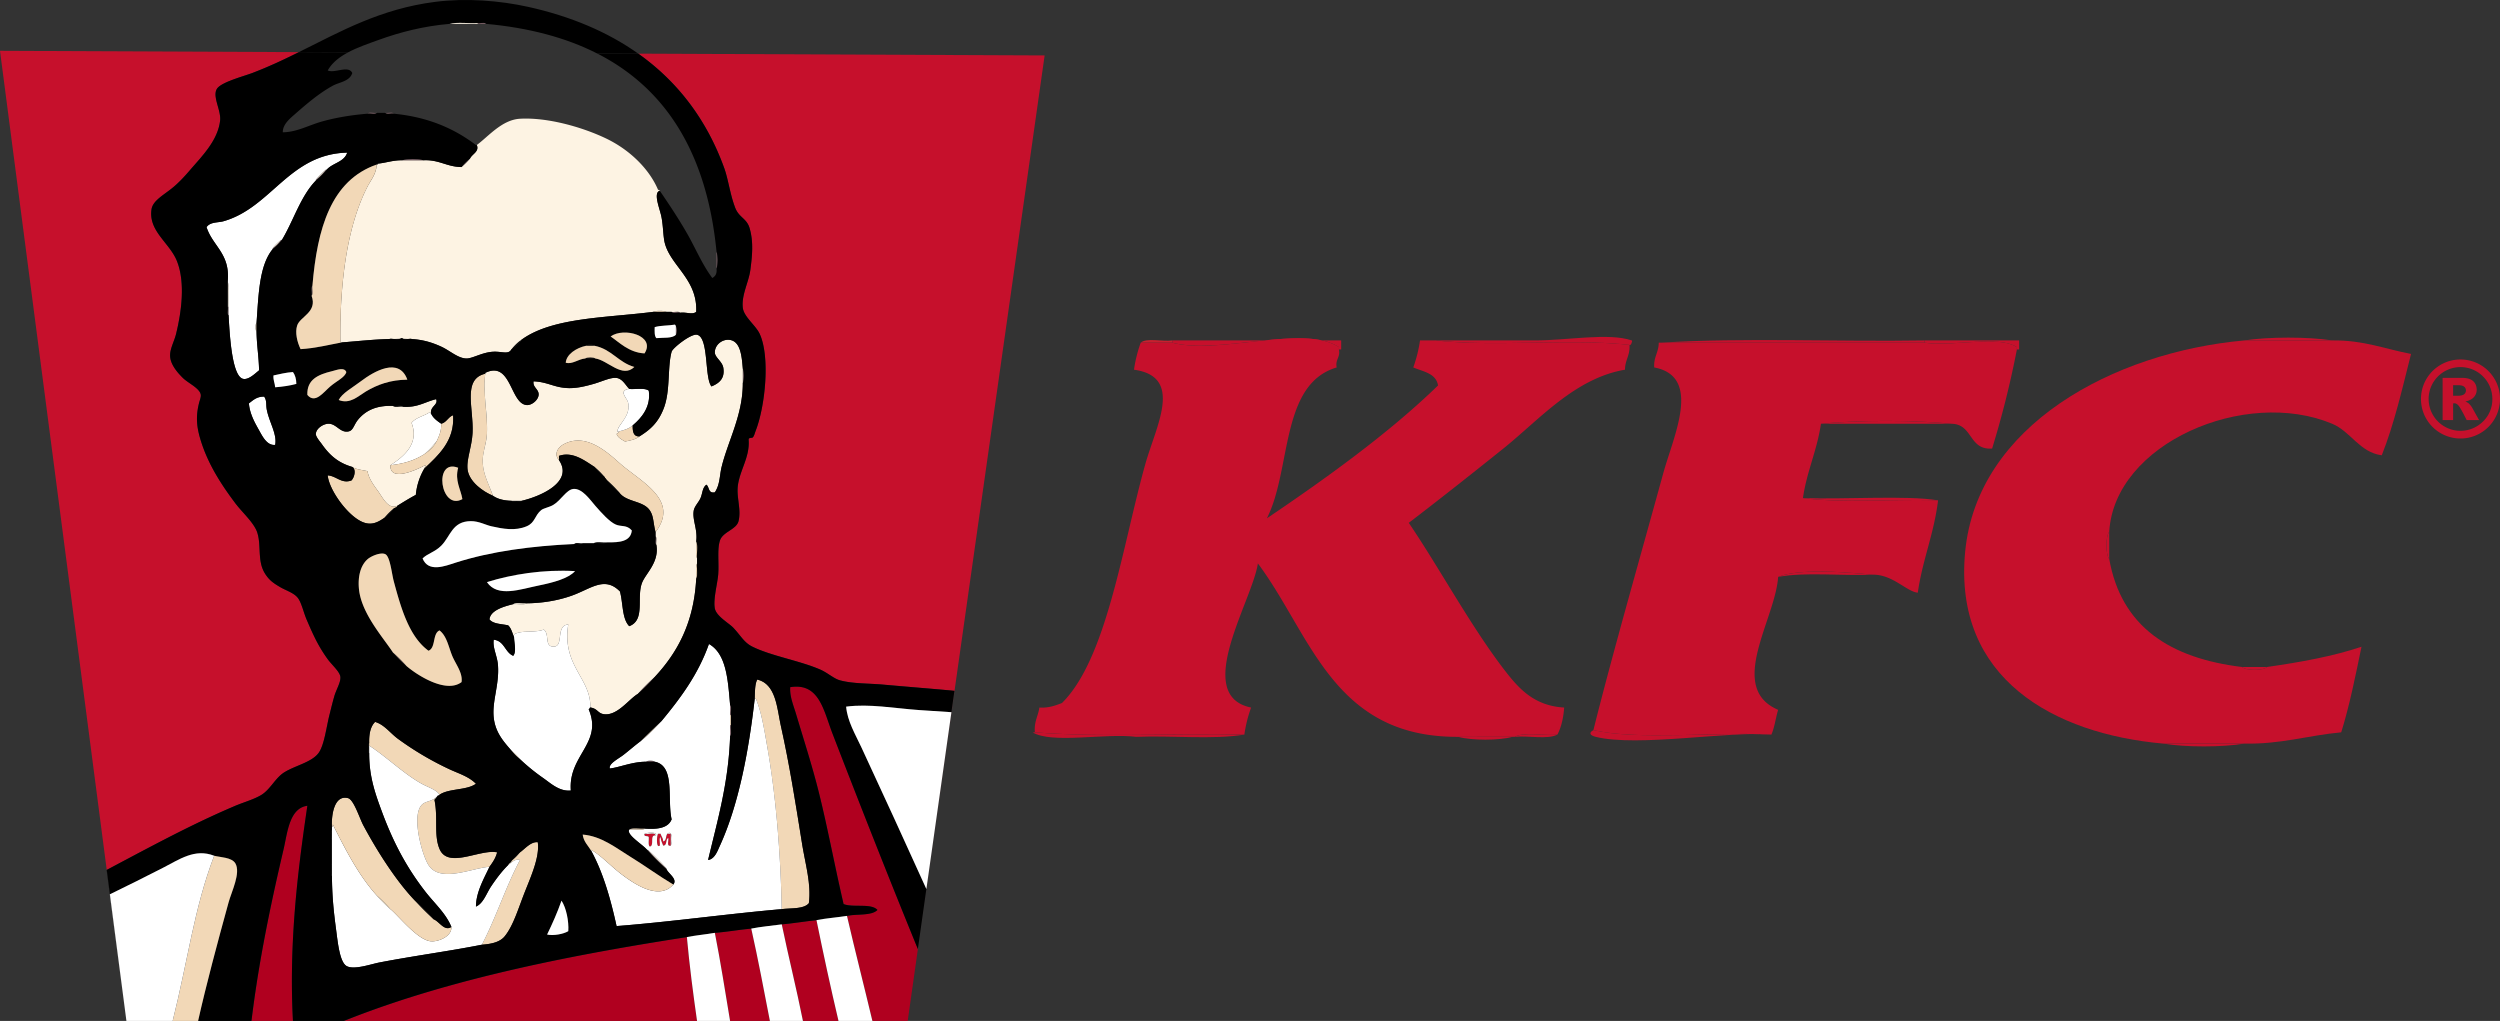 <svg id="Layer_1" data-name="Layer 1" xmlns="http://www.w3.org/2000/svg" viewBox="0 0 4326.88 1767.01"><rect x="0" y="0" width="4326.88" height="1767.01" fill="#333333" stroke="none"/><defs><style>.cls-1,.cls-8{fill:#c6102c;}.cls-2{fill:#7e6168;}.cls-3{fill:#f2d8b7;}.cls-4{fill:#fdf3e3;}.cls-5{fill:#b0001f;}.cls-6{fill:#fff;}.cls-7{fill:#c81f2e;}.cls-7,.cls-8{fill-rule:evenodd;}</style></defs><path class="cls-1" d="M1161.69,151.89C1229.56,200,1280,265.8,1310.33,349.61c7.52,20.79,9.84,44.69,19.06,68.91,6.59,17.33,19.79,18.1,24.92,35.19,7.39,24.6,4.19,50.41,1.47,71.84-2.76,21.71-15.64,43.59-13.2,66,1.75,16,22.38,30.35,29.33,45.45,18.13,39.41,9.79,125-7.33,168.61-1,2.67-2.29,7.92-4.4,10.27s-8.44-1-7.33,5.86c1.63,30.25-16.63,52.73-19.06,80.64-1.68,19.21,6.29,39.36,1.46,58.65-3.71,14.84-27.24,18.13-32.25,33.72-4.92,15.3-1.38,38.42-2.93,58.65-1.17,15.13-8.9,42.91-5.87,58.64,2.66,13.84,24.83,25.77,32.25,33.73,13.17,14.11,18.35,25.23,32.26,32.25,31.84,16.08,82.11,24.41,117.29,39.59,14.2,6.13,23.71,16,35.19,19.06,22.28,6,49.94,5,74.78,7.33,40.26,3.74,81.82,6.8,122.93,10.72l-5.23,37-43.33,306.06-14.7,103.88L1628,1826.06,1865,155Z" transform="translate(-57 -59.05)"/><path class="cls-1" d="M509.79,1434.58c14.78-9.18,23.62-28.64,38.12-38.12,18.56-12.12,47.62-17.52,60.11-33.72,10.18-13.19,14-46.24,19.07-66,2.88-11.26,5.62-23.06,8.79-33.72,3-10.13,11-23.36,10.27-32.25-.79-9-14.91-21-22-30.79-16.78-23.21-25.48-42.92-36.65-68.91-5.11-11.9-8.45-28.11-14.66-36.66-6.74-9.27-21.63-13.6-30.79-19.06-10.56-6.3-18.65-11.15-26.39-23.46-13.66-21.69-6.13-47-13.2-70.38-5.21-17.22-26.11-35.35-38.12-51.31-25.1-33.34-49.18-70.38-61.58-114.36-5.9-21-6.6-37.53-1.47-58.65,1.61-6.59,4.23-11.41,2.93-16.13-3-10.8-22-19.13-30.78-27.86-9.83-9.72-20.84-22.75-22-36.65-1.07-12.92,6.88-25.82,10.27-39.59,9.21-37.41,16.36-88.74,1.46-126.09-12.62-31.66-49.56-51.65-44-89.44,2.1-14.22,18.28-23.23,33.72-35.19,13.64-10.56,25.47-24.1,33.72-33.72C406,330,434.25,302.08,438,267.5c1.87-17.43-13.49-40.64-5.87-54.24,6.64-11.86,46.17-22,61.58-27.86,28.32-10.78,54.73-23.27,80.63-36.11L57,147,241.73,1564.61c71.51-37.79,145.7-78.45,222.61-111C479.41,1447.27,496.94,1442.58,509.79,1434.58Z" transform="translate(-57 -59.05)"/><path class="cls-1" d="M1174,1502h-1.47c-1.74,6.14,6.19,2.62,7.33,5.87.48,5.38-1.24,13,1.47,16.12,1.14-.32,2.9,0,2.93-1.46,3.74-4.58-2-18.6,7.34-17.6C1191,1498.71,1179.28,1503.57,1174,1502Z" transform="translate(-57 -59.05)"/><path class="cls-1" d="M1212.09,1502c-3.2,3.64-1.21,12.46-7.33,13.2-.06-5.8-3.22-8.51-4.4-13.2H1196c-2.41,3.48-3.5,25.9,2.94,20.53.92-4.46-1.88-12.63,1.46-14.66.39,6,2.76,9.94,4.4,14.66,7.37,0,3.74-10.92,8.8-13.2,1.26,4.61-3.43,15.16,4.4,13.2V1502Z" transform="translate(-57 -59.05)"/><path class="cls-2" d="M898.33,100.36c-2-3.35-10.2-.55-14.66-1.47v1.47Z" transform="translate(-57 -59.05)"/><path class="cls-2" d="M693.07,255.78c4.93-.93,13.61,1.89,16.12-1.47C704.26,255.24,695.58,252.42,693.07,255.78Z" transform="translate(-57 -59.05)"/><path class="cls-2" d="M723.86,254.31c2,3.34,10.2.54,14.66,1.47C736.48,252.43,728.31,255.23,723.86,254.31Z" transform="translate(-57 -59.05)"/><path class="cls-2" d="M1297.13,494.76v29.33C1299.57,517.7,1299.57,501.15,1297.13,494.76Z" transform="translate(-57 -59.05)"/><path class="cls-2" d="M597.76,553.41c-3.36,3-.53,12.18-1.46,17.59C599.66,568,596.83,558.83,597.76,553.41Z" transform="translate(-57 -59.05)"/><path class="cls-2" d="M451.14,590.07c.92,4.45-1.87,12.62,1.47,14.66V590.07Z" transform="translate(-57 -59.05)"/><path class="cls-3" d="M1187.17,598.86h23.46C1206.18,596.43,1191.62,596.42,1187.17,598.86Z" transform="translate(-57 -59.05)"/><path class="cls-2" d="M1219.42,598.86c2,3.34,10.21.55,14.66,1.47C1232.05,597,1223.88,599.78,1219.42,598.86Z" transform="translate(-57 -59.05)"/><path class="cls-3" d="M501,632.58V617.92C498.57,619.5,498.57,631,501,632.58Z" transform="translate(-57 -59.05)"/><path class="cls-2" d="M1226.75,623.79v14.66C1229.18,636.87,1229.18,625.37,1226.75,623.79Z" transform="translate(-57 -59.05)"/><path class="cls-4" d="M731.18,645.78c6.39-.95,16.58,1.91,20.53-1.47C745.33,645.26,735.14,642.4,731.18,645.78Z" transform="translate(-57 -59.05)"/><path class="cls-4" d="M753.18,644.31c2.51,3.36,11.19.54,16.12,1.47C766.8,642.42,758.11,645.24,753.18,644.31Z" transform="translate(-57 -59.05)"/><path d="M1071.34,657.51H1086C1084.42,655.08,1072.92,655.08,1071.34,657.51Z" transform="translate(-57 -59.05)"/><path d="M1069.87,679.5h17.6C1084.94,677.07,1072.4,677.07,1069.87,679.5Z" transform="translate(-57 -59.05)"/><path class="cls-2" d="M1342.58,697.09V722C1345,717.09,1345,702,1342.58,697.09Z" transform="translate(-57 -59.05)"/><path d="M754.64,763.07c-3-3.36-12.17-.53-17.59-1.46C740,765,749.22,762.14,754.64,763.07Z" transform="translate(-57 -59.05)"/><path d="M959.91,925.82h-17.6C944.84,928.25,957.38,928.25,959.91,925.82Z" transform="translate(-57 -59.05)"/><path class="cls-2" d="M1191.57,987.4c.92,4.46-1.88,12.63,1.46,14.66C1192.12,997.61,1194.91,989.43,1191.57,987.4Z" transform="translate(-57 -59.05)"/><path d="M1084.54,999.13c7.35-1,18.53,1.92,23.45-1.47C1100.64,998.62,1089.46,995.74,1084.54,999.13Z" transform="translate(-57 -59.05)"/><path d="M1065.47,999.13c-4.45.92-12.62-1.88-14.66,1.47C1055.27,999.68,1063.44,1002.47,1065.47,999.13Z" transform="translate(-57 -59.05)"/><path class="cls-5" d="M1498,1329c-15.7-40.69-23-88.77-73.31-80.64-1.09,16.09,5.69,31.55,10.27,46.92,13.16,44.26,27.94,89.46,39.58,136.35,15.59,62.82,27.43,127.5,42.52,192.07,16.27,6.7,48-2,58.65,10.27-10.5,10.52-35.58,6.46-52.79,10.26,14.12,61.15,29.54,121,44,181.81H1628l17.62-124.43C1596.28,1581.06,1544.75,1450.18,1498,1329Z" transform="translate(-57 -59.05)"/><path class="cls-2" d="M1322.06,1296.76c-.94-5.41,1.9-14.6-1.47-17.59v17.59Z" transform="translate(-57 -59.05)"/><path class="cls-3" d="M1320.59,1314.36h1.47v-17.6h-1.47Z" transform="translate(-57 -59.05)"/><path class="cls-2" d="M1320.59,1333.42c3.37-3.47.52-13.16,1.47-19.06h-1.47Z" transform="translate(-57 -59.05)"/><path d="M696,1345.15c-2.43,2.53-2.43,15.06,0,17.59v-17.59Z" transform="translate(-57 -59.05)"/><path class="cls-2" d="M1175.44,1377.41h14.66C1188.52,1375,1177,1375,1175.44,1377.41Z" transform="translate(-57 -59.05)"/><path class="cls-5" d="M589,1453.65c-31.33,3.87-34.6,47.29-41.06,74.77-22.25,94.76-43.34,195.38-55.71,297.64H564C556.9,1692.14,572,1568.29,589,1453.65Z" transform="translate(-57 -59.05)"/><path d="M631.48,1496.17c-3.34,2-.54,10.2-1.46,14.66h1.46Z" transform="translate(-57 -59.05)"/><path d="M631.48,1510.83H630v44h1.46Z" transform="translate(-57 -59.05)"/><path d="M630,1554.81c.94,6.39-1.91,16.58,1.46,20.53v-20.53Z" transform="translate(-57 -59.05)"/><path class="cls-5" d="M1410,1658.91c11.69,56.25,25.34,110.53,36.65,167.15h61.58c-13.54-57.33-26.1-115.63-38.12-174.48C1449.87,1653.79,1430.64,1657,1410,1658.91Z" transform="translate(-57 -59.05)"/><path class="cls-5" d="M1294.2,1673.57c9.85,49.78,17.86,101.39,26.39,152.49h68.91c-10.42-53.6-20.52-107.52-32.26-159.82C1335.75,1668.21,1316,1671.88,1294.2,1673.57Z" transform="translate(-57 -59.05)"/><path class="cls-5" d="M652,1826.06h611.4c-6.76-47.49-13-95.46-17.59-145.15C1032.48,1713.88,828,1755.68,652,1826.06Z" transform="translate(-57 -59.05)"/><path class="cls-2" d="M870.47,333.48a82.69,82.69,0,0,0-14.66,14.66A82.69,82.69,0,0,0,870.47,333.48Z" transform="translate(-57 -59.05)"/><path d="M957,648.71c-2.53,4.81-7.74,6.93-10.27,11.73a82.75,82.75,0,0,0,14.67-14.66C959.28,646.13,958.9,648.19,957,648.71Z" transform="translate(-57 -59.05)"/><path d="M957,648.71a83.42,83.42,0,0,0-14.67,14.66c2.1-.35,2.48-2.41,4.4-2.93C949.24,655.64,954.45,653.52,957,648.71Z" transform="translate(-57 -59.05)"/><path class="cls-2" d="M528.85,488.9v1.47A100.45,100.45,0,0,0,545,474.24h-1.47A83,83,0,0,1,528.85,488.9Z" transform="translate(-57 -59.05)"/><path class="cls-2" d="M603.63,370.14v1.46a140.12,140.12,0,0,0,19.06-19.06h-1.47A119.46,119.46,0,0,1,603.63,370.14Z" transform="translate(-57 -59.05)"/><path class="cls-6" d="M501,632.58c-2.42-1.58-2.42-13.08,0-14.66,3.53-48.27,4.46-99.15,27.86-127.55V488.9a82.69,82.69,0,0,1,14.66-14.66H545c20.2-33.56,32.17-75.35,58.65-102.64v-1.46a119.46,119.46,0,0,1,17.59-17.6h1.47c10-11.45,30.13-12.87,35.19-29.32-100.61,2.43-131,95-214.07,118.76-9.47,2.71-23.08.88-29.32,10.27,10.56,32.93,41.14,45.85,36.65,93.83,3.41,11.74.5,29.8,1.47,44v14.66c1.53,25.08,4.76,105,24.93,110,9.53,2.33,20.7-9,27.85-14.66C505,676.5,501.22,656.31,501,632.58Z" transform="translate(-57 -59.05)"/><path class="cls-4" d="M621.22,352.54a119.46,119.46,0,0,0-17.59,17.6A119.46,119.46,0,0,0,621.22,352.54Z" transform="translate(-57 -59.05)"/><path class="cls-4" d="M543.51,474.24a82.69,82.69,0,0,0-14.66,14.66A83,83,0,0,0,543.51,474.24Z" transform="translate(-57 -59.05)"/><path class="cls-3" d="M899.79,810c1.61-34.32-7.33-69.65-2.93-104.1-39.92,9.2-19.76,59.72-22,102.64-1.21,23.43-10.21,44.49-8.8,61.58,1.89,22.77,27.77,40.17,44,46.91-6.5-19.35-17.95-37.81-17.59-61.58C892.69,840.65,899.06,825.74,899.79,810Z" transform="translate(-57 -59.05)"/><path d="M1086,867.17a119.46,119.46,0,0,0,17.59,17.6A119,119,0,0,0,1086,867.17Z" transform="translate(-57 -59.05)"/><path d="M1106.53,889.17a187.17,187.17,0,0,0,22,22A185.65,185.65,0,0,0,1106.53,889.17Z" transform="translate(-57 -59.05)"/><path class="cls-3" d="M942.31,1358.34A83.14,83.14,0,0,0,957,1373,83.14,83.14,0,0,0,942.31,1358.34Z" transform="translate(-57 -59.05)"/><path class="cls-2" d="M1160.78,1260.11a332.49,332.49,0,0,0,29.32-29.32A329.8,329.8,0,0,0,1160.78,1260.11Z" transform="translate(-57 -59.05)"/><path class="cls-4" d="M952.58,1154.54c12.42-4,33.5-.68,45.45-5.86,10.21,7.3,1.56,27.38,14.66,29.32,22.29,3.31,4.41-36.54,27.86-38.12-11.55,71.58,39.81,93.35,38.12,143.69,13.39,1.87,12.49,10.71,24.92,11.73,22.64,1.84,41.58-25.86,57.19-35.19a329.8,329.8,0,0,1,29.32-29.32c38.92-41.72,67.8-93.49,71.84-170.08,1-8.33-1.93-20.5,1.47-26.39v-8.8c-3.4-6.86-.51-20-1.47-29.32,2.78-20.45-6.75-36.81-4.39-52.79,1.17-8,8.31-14.43,11.72-22,3.81-8.42,3-17.93,10.27-23.46,5.43,3.85,2.89,15.68,14.66,13.2,9.08-13.58,8.11-29.34,11.73-44,11.3-45.7,36.78-89.85,36.65-145.15V697.09c-1.87-22.75-4.14-47.9-23.46-49.84-12.68-1.28-25.2,9.15-24.92,22,.19,8.55,12.91,15.46,14.66,26.39,2.8,17.47-5.78,26.26-20.53,32.26-12.32-15-4.26-84.77-24.92-89.44-10.33-2.34-42.2,22.91-44,29.32-7.37,26.45-2,66.58-13.19,96.77-9.66,26.16-24.39,38.61-42.52,49.85-6.17,5.07-15.44,7-24.92,8.8-5.77-3.52-12.16-6.42-14.67-13.2a7.39,7.39,0,0,0,4.4-4.4c-1.06-.11-3,2.09-2.93,0,.66-11.79,21.79-24.62,19.06-46.91-1.09-8.89-6.62-10.77-8.8-20.53,1.87-3.51,4.78-6,10.27-5.86-6-5.75-11.33-17.62-22-19.07-10.24-1.38-25.47,6.26-39.58,10.27-13.49,3.83-28.23,7.54-42.52,7.33-25.47-.38-36.34-10.69-61.59-11.73-1.81,10.55,9.55,13.68,8.8,23.46-.69,9-11.92,18.16-20.52,17.59-28.93-1.89-26.65-77.74-71.85-55.71v1.46c-4.4,34.45,4.54,69.78,2.93,104.1-.73,15.75-7.1,30.66-7.32,45.45-.36,23.77,11.09,42.23,17.59,61.58,8,5.7,18.89,8.48,32.25,8.8h17.6c32.76-7.71,90.15-32.61,64.51-70.38-9.56-11.13-1.33-22.6,8.8-27.85,35.5-18.42,69.33,8.86,95.3,32.25,36.16,32.57,106,63.8,63,120.23v7.33c3.34,2,.55,10.21,1.46,14.66,5.23,30.44-18.67,49.4-24.92,66-9.66,25.63,6.17,64.07-22,74.78-12.71-12.72-10.65-40.19-16.13-60.12-26.74-27-49.9-4.62-83.58,7.33-24.92,8.86-52,12.93-77.7,13.2-4.92,3.39-16.11.51-23.46,1.47-17.35,4.23-39.66,11.06-41.06,26.39,6.2,8,20.6,7.74,32.26,10.26,5.37,4.89,7.25,13.27,10.26,20.53C944.66,1156.42,949.74,1155.45,952.58,1154.54Z" transform="translate(-57 -59.05)"/><path class="cls-3" d="M1124.12,810c2.51,6.78,8.9,9.68,14.67,13.2,9.48-1.76,18.75-3.73,24.92-8.8-10.64.38-11.86-8.67-11.73-19.06-5.88,5.37-14.34,8.15-23.46,10.26A7.39,7.39,0,0,1,1124.12,810Z" transform="translate(-57 -59.05)"/><path class="cls-6" d="M514.19,745.48c-12.89-.18-19.13,6.28-26.39,11.73,1.09,15.86,8.83,31.27,16.13,44,6.35,11.07,14.33,29.49,29.32,27.86,3.7-18.69-10.47-39.26-14.66-61.58C517.15,759.81,519.11,752.25,514.19,745.48Z" transform="translate(-57 -59.05)"/><path d="M722.39,955.14A100.38,100.38,0,0,0,738.52,939,100,100,0,0,0,722.39,955.14Z" transform="translate(-57 -59.05)"/><path class="cls-6" d="M801.56,771.87c-9.87,7.23-24.73,9.48-32.26,19.06,14.18,36.68-14.66,59.14-36.65,73.31,23.68-2.76,41-8,58.65-19.06a153.31,153.31,0,0,0,22-23.46c3.74-8.47,7.76-16.68,7.33-29.32-6.93-4.8-13.91-9.55-17.59-17.6C801.88,774.48,801.32,773.57,801.56,771.87Z" transform="translate(-57 -59.05)"/><path class="cls-4" d="M710.66,908.23c8.25,11.11,18.12,33.28,33.72,26.39,10.57-6.54,21.08-13.13,32.26-19.06a110.78,110.78,0,0,1,14.66-45.45c-.22-2,4.93-5.46,1.47-5.87-13.83,7.47-61.12,30-60.12,0,22-14.17,50.83-36.63,36.65-73.31,7.53-9.58,22.39-11.83,32.26-19.06-.24,1.7.32,2.61,1.47,2.93-2-12.54,13-15,8.8-24.92-18.93,4.53-32.07,14.85-57.19,13.19-5.42-.93-14.6,1.9-17.59-1.46-28.46-1.23-47,7.86-60.11,23.46-7.49,8.93-8.37,18.62-16.13,20.52-14.88,3.64-21.14-13.19-35.19-13.19-8.39,0-21.38,7.69-22,17.59-.31,5,7.86,14.16,10.26,17.6,13.76,19.68,28.67,32.58,52.78,39.58,6.81,4.44,17.23,5.26,26.4,7.33C694.77,885.35,701.59,896,710.66,908.23Z" transform="translate(-57 -59.05)"/><path class="cls-3" d="M684.26,962.47c15.89,6.8,27.28.2,38.13-7.33A100,100,0,0,1,738.52,939c1.94-1.47,5.45-1.39,5.86-4.4-15.6,6.89-25.47-15.28-33.72-26.39-9.07-12.21-15.89-22.88-17.59-33.73-9.17-2.07-19.59-2.89-26.4-7.33,7.43,4.68,3.45,18.59-1.46,23.46-17.21,6.27-26.14-7.94-41.06-8.8C626.59,906.94,658.31,951.38,684.26,962.47Z" transform="translate(-57 -59.05)"/><path class="cls-4" d="M813.29,821.72a153.31,153.31,0,0,1-22,23.46C800.57,839.3,808.28,831.86,813.29,821.72Z" transform="translate(-57 -59.05)"/><path class="cls-3" d="M813.29,821.72c-5,10.14-12.72,17.58-22,23.46-17.65,11.11-35,16.3-58.65,19.06-1,30,46.29,7.47,60.12,0,3.46.41-1.69,3.92-1.47,5.87,23.75-22.73,52.94-47.67,49.85-92.38-8.67,3.07-11.11,12.35-20.53,14.67C821.05,805,817,813.25,813.29,821.72Z" transform="translate(-57 -59.05)"/><path class="cls-2" d="M737.05,1188.27a213,213,0,0,0,23.46,23.46A212.12,212.12,0,0,0,737.05,1188.27Z" transform="translate(-57 -59.05)"/><path class="cls-3" d="M1201.83,1307c-12.53,11.42-24.39,23.5-36.65,35.19C1178.79,1331.88,1190.45,1319.59,1201.83,1307Z" transform="translate(-57 -59.05)"/><path class="cls-2" d="M1178.37,1529.89h-1.46a436.1,436.1,0,0,0,33.72,33.72v-1.46A402.45,402.45,0,0,1,1178.37,1529.89Z" transform="translate(-57 -59.05)"/><path class="cls-3" d="M1366,1270.37c9.44,23.32,14.15,54.21,19.06,82.11,14.72,83.66,22.79,179.84,24.93,280,17-2,38.25.13,46.92-10.26,4.39-32.93-6.15-67.86-11.73-102.64-11.44-71.2-21.9-137.82-36.66-203.79-6.74-30.15-8.16-72.95-41-80.65-4.3,8.41-3.86,21.56-4.4,33.73C1366,1268.17,1364.75,1267.17,1366,1270.37Z" transform="translate(-57 -59.05)"/><path class="cls-6" d="M1385.1,1352.48c-4.91-27.9-9.62-58.79-19.06-82.11-1.29-3.2-.06-2.2-2.93-1.46-10.47,92.13-28.17,183.81-60.11,253.65-4.06,8.86-8.89,23.31-20.53,24.92,16.1-68,35.34-132.78,38.12-214.06v-54.25c-3.81-43.59-6.32-88.5-36.65-105.57-18.77,53.08-49.58,94.12-82.11,133.43-11.38,12.56-23,24.85-36.65,35.19-8.77,6.44-19.16,15.58-29.33,23.46-8.56,6.61-26,15.22-23.46,23.46,17.1-2,39-11.82,63-11.73,1.58-2.43,13.08-2.43,14.66,0,36,7,21.43,64.58,29.32,99.69-5.73,14.79-23.49,17.57-45.45,16.13-6.38,3.4-19,.51-27.85,1.47-6,8.75,23.51,26.1,30.79,35.19h1.46a400.81,400.81,0,0,1,32.26,32.26v1.46c3.61,7.83,19.31,16.89,11.72,26.39-23.91,27.35-64.92,1.06-89.43-17.59-19.49-14.84-36.26-33.45-52.78-42.52v1.46c20.57,37.59,33.53,82.78,44,130.5,92.12-7.12,190.17-21,285.91-29.33C1407.89,1532.32,1399.82,1436.14,1385.1,1352.48ZM1191.57,1505c-9.31-1-3.6,13-7.34,17.6,0,1.42-1.79,1.14-2.93,1.46-2.71-3.14-1-10.74-1.47-16.12-1.14-3.25-9.07.27-7.33-5.87H1174C1176.81,1499.3,1197.39,1499,1191.57,1505Zm26.39,17.6c-7.83,2-3.14-8.59-4.4-13.2-5.06,2.28-1.43,13.23-8.8,13.2-1.64-4.72-4-8.7-4.4-14.66-3.34,2-.54,10.2-1.46,14.66-6.44,5.37-5.35-17-2.94-20.53h4.4c1.18,4.69,4.34,7.4,4.4,13.2,6.12-.74,4.13-9.56,7.33-13.2C1222,1494.19,1220.63,1517.86,1218,1522.56Z" transform="translate(-57 -59.05)"/><path class="cls-4" d="M1210.63,1562.15a400.81,400.81,0,0,0-32.26-32.26A402.45,402.45,0,0,0,1210.63,1562.15Z" transform="translate(-57 -59.05)"/><path d="M807.43,1650.11a402.33,402.33,0,0,0-32.26-32.25A400.69,400.69,0,0,0,807.43,1650.11Z" transform="translate(-57 -59.05)"/><path d="M957,1534.29A83.08,83.08,0,0,0,942.31,1549,82.75,82.75,0,0,0,957,1534.29Z" transform="translate(-57 -59.05)"/><path class="cls-3" d="M957,1534.29A82.75,82.75,0,0,1,942.31,1549c-1,3.4-4.87,3.92-5.86,7.33,5.41-4.26,12.66-11.55,20.53-8.8-24.64,46.23-41.57,100.17-66,146.62,17.07-1.27,31.41-4.57,39.59-14.66,15.21-18.77,23.78-49.15,35.18-77.71,11.54-28.87,25.39-60.51,22-85C976,1515.38,965.85,1527.86,957,1534.29Z" transform="translate(-57 -59.05)"/><path class="cls-3" d="M788.37,1450.71c-20.57,17-1.43,87.31,10.26,105.57,20.2,31.54,74.45,5.26,105.56,2.93,5.37-7.34,10.62-14.8,13.2-24.92-30-6-84.88,29.14-99.7-5.87-10.16-24-2.24-53.69-8.8-85a63.46,63.46,0,0,0,5.87-7.33C806,1446.34,795.25,1445,788.37,1450.71Z" transform="translate(-57 -59.05)"/><path class="cls-3" d="M786.9,1415.53c11.71,6.47,25.81,10.49,30.79,19,16.16-11.2,47.32-7.41,63-19-12.16-12.51-29.88-17.68-45.46-24.93a534.18,534.18,0,0,1-89.43-52.78c-13.69-10.08-23.6-24.57-39.59-29.32-7.89,7.74-10.73,20.54-10.26,36.65v4.39C726.46,1369.25,755.57,1398.19,786.9,1415.53Z" transform="translate(-57 -59.05)"/><path class="cls-6" d="M936.45,1556.28c-10.38,10.11-20.5,23.48-29.32,36.65-8.47,12.64-13.66,29.89-26.39,35.19.1-24.88,13.94-48.56,23.45-68.91-31.11,2.33-85.36,28.61-105.56-2.93-11.69-18.26-30.83-88.56-10.26-105.57,6.88-5.68,17.61-4.37,26.39-14.66,1.14-.33,2.89,0,2.93-1.47-5-8.56-19.08-12.58-30.79-19-31.33-17.34-60.44-46.28-90.9-66v13.2c-.15,40.24,10.37,69.82,22,101.17,20.42,55.09,43.61,97.54,74.78,137.82,15.88,20.54,35.89,38,45.45,61.58,1,16.84-23.26,25.89-35.19,24.92-23.56-1.9-57.37-45.61-70.38-55.71a213,213,0,0,1-23.46-23.46c-31.52-34.94-54-79-76.24-123.16-.23,1.73.25,4.16-1.47,4.4v85c.32,34,2.56,57.89,7.34,93.84,2.69,20.27,6,54.24,17.59,61.57,12.35,7.8,42.7-3.08,57.18-5.86,61.16-11.75,121.65-19.69,177.41-30.79,24.41-46.45,41.34-100.39,66-146.62C949.11,1544.73,941.86,1552,936.45,1556.28Z" transform="translate(-57 -59.05)"/><path class="cls-4" d="M709.19,1609.06a213,213,0,0,0,23.46,23.46A212.12,212.12,0,0,0,709.19,1609.06Z" transform="translate(-57 -59.05)"/><path class="cls-3" d="M633,1485.9c22.27,44.19,44.72,88.22,76.24,123.16a212.12,212.12,0,0,1,23.46,23.46c13,10.1,46.82,53.81,70.38,55.71,11.93,1,36.17-8.08,35.19-24.92-12,8.34-21.08-9.66-30.79-13.2a400.69,400.69,0,0,1-32.26-32.25c-31.32-32.61-64.16-83.26-89.44-130.49-6.38-11.92-16.33-44.3-26.39-46.92-23.47-6.11-29.06,28-27.86,49.85C633.2,1490.06,632.72,1487.63,633,1485.9Z" transform="translate(-57 -59.05)"/><path class="cls-6" d="M1174,1502c5.31,1.54,17-3.32,17.6,2.93C1197.39,1499,1176.81,1499.3,1174,1502Z" transform="translate(-57 -59.05)"/><path class="cls-6" d="M1212.09,1502H1218v20.53C1220.63,1517.86,1222,1494.19,1212.09,1502Z" transform="translate(-57 -59.05)"/><path class="cls-4" d="M1196,387.73c-14.16-34-46.92-68.6-90.9-89.44-42.41-20.09-101.84-36.36-148.08-33.72-31.21,1.78-54.34,30.34-74.78,45.45,4.81,11.57-8.29,15.51-11.73,23.46a82.69,82.69,0,0,1-14.66,14.66c-25.58-.32-38.73-13.07-66-11.73H753.18c-16.33-.19-27.8,4.46-42.52,5.87-.08.89-.22,1.74-1.47,1.47-1.48,17.59-10,26.2-16.12,38.12-35.61,69.35-48.31,167.64-46.92,269.77h2.93c27.24-2.08,53.58-5.06,82.1-5.86,4-3.38,14.15-.52,20.53-1.47h1.47c4.93.93,13.62-1.89,16.12,1.47,19.57,1.29,34.61,5.57,51.32,13.19,15.27,7,29.24,20.53,44,20.53,10.49,0,27.83-11.07,46.92-11.73,15-.51,25.76,5.42,30.78-4.4A83.42,83.42,0,0,1,957,648.71c1.92-.52,2.3-2.58,4.4-2.93,53.41-37.49,145.16-36.64,225.79-46.92,4.45-2.44,19-2.43,23.46,0h8.79c4.46.92,12.63-1.88,14.66,1.47,11.48-1.45,20.62,3.87,27.86-1.47,2.68-56-43.72-79.21-54.25-118.76-3-11.44-2.59-28.4-5.86-45.45-2.8-14.56-14.83-41.71-2.93-45.45C1198.58,388.05,1197.67,387.49,1196,387.73Z" transform="translate(-57 -59.05)"/><path class="cls-4" d="M451.14,546.08v44h1.47C451.64,575.88,454.55,557.82,451.14,546.08Z" transform="translate(-57 -59.05)"/><path class="cls-6" d="M1135.85,738.15c2.18,9.76,7.71,11.64,8.8,20.53,2.73,22.29-18.4,35.12-19.06,46.91-.12,2.09,1.87-.11,2.93,0,9.12-2.11,17.58-4.89,23.46-10.26,15.51-13,31.94-32.4,27.85-60.12-6.88-5.33-22.41-2-33.71-2.92C1140.63,732.18,1137.72,734.64,1135.85,738.15Z" transform="translate(-57 -59.05)"/><path class="cls-3" d="M1128.52,859.84c-26-23.39-59.8-50.67-95.3-32.25-10.13,5.25-18.36,16.72-8.8,27.85v-7.33c24.18-8.58,46,9.38,61.58,19.06a119,119,0,0,1,17.59,17.6c.36,2.09,2.42,2.47,2.94,4.4a185.65,185.65,0,0,1,22,22c12.08,17.19,40.94,14.06,52.78,30.79,7.33,10.36,6,21.81,10.27,38.12C1234.51,923.64,1164.68,892.41,1128.52,859.84Z" transform="translate(-57 -59.05)"/><path class="cls-3" d="M1261.94,1060.71c3.4-5.89.51-18.06,1.47-26.39C1260,1040.21,1262.9,1052.38,1261.94,1060.71Z" transform="translate(-57 -59.05)"/><path class="cls-6" d="M1075.74,1286.5c1.93,0,1.34-2.57,2.93-2.93,1.69-50.34-49.67-72.11-38.12-143.69-23.45,1.58-5.57,41.43-27.86,38.12-13.1-1.94-4.45-22-14.66-29.32-11.95,5.18-33,1.9-45.45,5.86-2.84.91-7.92,1.88-5.87,7.34.08,10.07,4.55,25-1.46,32.25-14.44-6.08-15.21-25.85-33.72-27.86-2.17,14.12,6.09,27.69,7.33,44,2.56,33.81-10.52,62.45-7.33,90.9,2.9,26,17.26,41.52,30.78,57.18A83.14,83.14,0,0,1,957,1373a343.12,343.12,0,0,0,39.58,32.25c13.65,9.49,28.55,24,48.39,22C1040.1,1366.13,1101,1345.27,1075.74,1286.5Z" transform="translate(-57 -59.05)"/><path d="M241.73,1564.61l-.22.12,5.54,42.2.19-.09Z" transform="translate(-57 -59.05)"/><path d="M712.12,128.22c37.3-13.52,78.25-24.06,123.16-27.86,13.21-3.41,32.74-.49,48.39-1.47,4.46.92,12.63-1.88,14.66,1.47q111.48,10.2,192.14,51.21l71.22.32c-53.1-37.67-116.87-64.56-190.05-80.85-49.84-11.11-108.46-15.55-161.28-8.8-94.88,12.12-163.43,51-236.07,87l85.23.38C675.72,141,694.51,134.6,712.12,128.22Z" transform="translate(-57 -59.05)"/><path d="M1294.2,1673.57c21.77-1.69,41.55-5.36,63-7.33,16.64-3.4,35.21-4.87,52.79-7.33,20.61-1.87,39.84-5.12,60.11-7.33,16.77-3.27,35.43-4.64,52.78-7.33,17.21-3.8,42.29.26,52.79-10.26-10.7-12.28-42.38-3.57-58.65-10.27-15.09-64.57-26.93-129.25-42.52-192.07-11.64-46.89-26.42-92.09-39.58-136.35-4.58-15.37-11.36-30.83-10.27-46.92,50.33-8.13,57.61,39.95,73.31,80.64,46.75,121.16,98.28,252,147.64,372.61l14.7-103.88c-37.32-82.44-75.09-164.88-112.49-245.27-10.49-22.54-24.15-45.11-26.39-70.38,39.94-5.33,83.33,2.84,126.09,5.87,18.74,1.32,37.51,2.49,56.12,3.72l5.23-37c-41.11-3.92-82.67-7-122.93-10.72-24.84-2.3-52.5-1.34-74.78-7.33-11.48-3.08-21-12.93-35.19-19.06-35.18-15.18-85.45-23.51-117.29-39.59-13.91-7-19.09-18.14-32.26-32.25-7.42-8-29.59-19.89-32.25-33.73-3-15.73,4.7-43.51,5.87-58.64,1.55-20.23-2-43.35,2.93-58.65,5-15.59,28.54-18.88,32.25-33.72,4.83-19.29-3.14-39.44-1.46-58.65,2.43-27.91,20.69-50.39,19.06-80.64-1.11-6.83,5.22-3.52,7.33-5.86s3.35-7.6,4.4-10.27C1381.7,762,1390,676.39,1371.91,637c-7-15.1-27.58-29.45-29.33-45.45-2.44-22.39,10.44-44.27,13.2-66,2.72-21.43,5.92-47.24-1.47-71.84-5.13-17.09-18.33-17.86-24.92-35.19-9.22-24.22-11.54-48.12-19.06-68.91C1280,265.8,1229.56,200,1161.69,151.89l-71.22-.32q182.27,92.67,206.66,343.19c2.44,6.39,2.44,22.94,0,29.33,1,8.86-2.31,13.32-7.33,16.12-17.68-23.65-29.17-52-44-77.7-14.72-25.58-30.83-49.84-46.92-73.31-11.9,3.74.13,30.89,2.93,45.45,3.27,17.05,2.82,34,5.86,45.45,10.53,39.55,56.93,62.81,54.25,118.76-7.24,5.34-16.38,0-27.86,1.47-4.45-.92-12.62,1.87-14.66-1.47h-32.25c-80.63,10.28-172.38,9.43-225.79,46.92a82.75,82.75,0,0,1-14.67,14.66c-1.92.52-2.3,2.58-4.4,2.93-5,9.82-15.76,3.89-30.78,4.4-19.09.66-36.43,11.73-46.92,11.73-14.75,0-28.72-13.56-44-20.53-16.71-7.62-31.75-11.9-51.32-13.19-4.93-.93-13.61,1.89-16.12-1.47h-1.47c-4,3.38-14.14.52-20.53,1.47-28.52.8-54.86,3.78-82.1,5.86-23.57,4.29-45.58,10.14-71.84,11.73-6-12.6-9.82-29.08-5.87-41,5.15-15.59,35.29-23,24.93-51.32.93-5.41-1.9-14.6,1.46-17.59,8.34-98.69,31.9-182.16,111.43-209.66,1.25.27,1.39-.58,1.47-1.47,14.72-1.41,26.19-6.06,42.52-5.87,8.82-2.43,27.83-2.43,36.65,0,27.25-1.34,40.4,11.41,66,11.73a82.69,82.69,0,0,1,14.66-14.66c3.44-8,16.54-11.89,11.73-23.46h-1.46c-37.18-28.31-82.53-48.45-142.22-54.24-4.46-.93-12.63,1.87-14.66-1.47H709.19c-2.51,3.36-11.19.54-16.12,1.47-28.59,2.39-54,6.68-77.71,13.19S570.7,287.87,546.45,288c-.26-14,13-24.36,22-32.25C587.59,239,609.31,220.3,633,207.39c11.59-6.33,29.23-7.38,33.72-22-6.75-14-30.69,1.15-42.52-4.4,7.55-13.47,20.35-23.34,35.37-31.33l-85.23-.38c-25.9,12.84-52.31,25.33-80.63,36.11-15.41,5.86-54.94,16-61.58,27.86-7.62,13.6,7.74,36.81,5.87,54.24-3.7,34.58-31.95,62.45-51.32,85-8.25,9.62-20.08,23.16-33.72,33.72-15.44,12-31.62,21-33.72,35.19-5.58,37.79,31.36,57.78,44,89.44,14.9,37.35,7.75,88.68-1.46,126.09-3.39,13.77-11.34,26.67-10.27,39.59,1.16,13.9,12.17,26.93,22,36.65,8.81,8.73,27.83,17.06,30.78,27.86,1.3,4.72-1.32,9.54-2.93,16.13-5.13,21.12-4.43,37.7,1.47,58.65,12.4,44,36.48,81,61.58,114.36,12,16,32.91,34.09,38.12,51.31,7.07,23.38-.46,48.69,13.2,70.38,7.74,12.31,15.83,17.16,26.39,23.46,9.16,5.46,24.05,9.79,30.79,19.06,6.21,8.55,9.55,24.76,14.66,36.66,11.17,26,19.87,45.7,36.65,68.91,7.09,9.8,21.21,21.74,22,30.79.77,8.89-7.25,22.12-10.27,32.25-3.17,10.66-5.91,22.46-8.79,33.72-5.06,19.74-8.89,52.79-19.07,66-12.49,16.2-41.55,21.6-60.11,33.72-14.5,9.48-23.34,28.94-38.12,38.12-12.85,8-30.38,12.69-45.45,19.07-76.91,32.51-151.1,73.17-222.61,111l5.51,42.23c31.29-15,62.3-30.88,92.47-46.16,27.33-13.84,54.39-33.75,88-20.53,10.65,2.82,30.43,2.62,36.65,13.2,9.64,16.39-6.59,48.79-11.73,67.44-19,68.86-38.87,143.1-52.78,205.27H492.2c12.37-102.26,33.46-202.88,55.71-297.64,6.46-27.48,9.73-70.9,41.06-74.77-17,114.64-32.07,238.49-24.93,372.41h88c176-70.38,380.47-112.18,593.81-145.15C1261.33,1677.84,1278.38,1676.32,1294.2,1673.57ZM477.54,714.69c-20.17-4.92-23.4-84.88-24.93-110-3.34-2-.55-10.21-1.47-14.66v-44c4.49-48-26.09-60.9-36.65-93.83,6.24-9.39,19.85-7.56,29.32-10.27,83.06-23.73,113.46-116.33,214.07-118.76-5.06,16.45-25.14,17.87-35.19,29.32a140.12,140.12,0,0,1-19.06,19.06c-26.48,27.29-38.45,69.08-58.65,102.64a100.45,100.45,0,0,1-16.13,16.13c-23.4,28.4-24.33,79.28-27.86,127.55v14.66c.23,23.73,4,43.92,4.4,67.45C498.24,705.67,487.07,717,477.54,714.69Zm55.71,114.36c-15,1.63-23-16.79-29.32-27.86-7.3-12.71-15-28.12-16.13-44,7.26-5.45,13.5-11.91,26.39-11.73,4.92,6.77,3,14.33,4.4,22C522.78,789.79,537,810.36,533.25,829.05Zm0-99.7c-.49-7.33-3.61-12-2.93-20.52,10.95-2.24,21.33-5.06,33.72-5.87,3.68,5.12,5.75,11.84,5.86,20.53C558.78,726.53,546.35,728.28,533.25,729.35Zm656.85-104.1c10.06-3.13,24-2.38,35.19-4.4.28,1.19,1.47,1.47,1.46,2.94,2.43,1.58,2.43,13.08,0,14.66-6.43,6.76-21.84,4.55-33.72,5.86C1189.46,640.56,1190,632.71,1190.1,625.25Zm-17.6,45.45c-27-1.36-44.59-19.9-58.64-29.32C1136.56,624.86,1192.38,640,1172.5,670.7Zm-101.16-13.19c1.58-2.43,13.08-2.43,14.66,0,29.4,5.79,41.39,29,68.91,36.66-21,20.34-46.08-11.72-67.44-14.67h-17.6c-12,.92-22.32,10.65-33.72,7.33C1037.38,672.31,1054.36,661.13,1071.34,657.51Zm-20.53,343.09c-73.73,3.42-143.77,12.55-205.27,32.25-18.27,5.86-47.16,17.57-57.17-7.33,8.94-8.78,21-10.76,32.25-22C837,987.22,839.38,961.19,871.94,961c13.86-.08,25.4,6.59,35.19,8.8,20.18,4.55,41.63,8.58,61.58,0,14.59-6.28,13.41-18.31,24.92-27.86,4-3.29,13.93-5,20.53-8.8,13.67-7.91,23.1-26.71,35.19-27.86,15.27-1.45,29,19,38.12,29.33,10.48,12,24.3,27.48,35.19,32.25,9.75,4.28,18.94,0,27.85,10.27-1.86,19.15-21,21-42.52,20.52-4.92,3.39-16.1.52-23.45,1.47h-19.07C1063.44,1002.47,1055.27,999.68,1050.81,1000.6Zm1.47,46.91c-11.41,12.72-37.56,19.78-63,24.93-31.69,6.4-71.06,21.21-89.44-5.86C942.54,1053.1,997.74,1044.31,1052.28,1047.51ZM855.81,1239.58c-26.41,20.1-76.16-11.4-95.3-27.85a213,213,0,0,1-23.46-23.46c-16.77-25.69-53.93-66.82-58.65-108.5-2.39-21.16,1.9-41.4,14.67-52.78,6.2-5.53,23.08-12.65,30.79-8.8,8.39,4.2,11,33.39,14.66,46.92,12.64,47.12,26.78,96,60.11,120.22,13-5.11,6.52-29.64,19.06-35.18,12.72,9.88,15.63,28.53,22,44C845.71,1208.76,858.15,1223.42,855.81,1239.58Zm1.47-316.69c-38,21-50.88-71.26-7.33-54.25C843.93,891.23,854.25,905,857.28,922.89ZM762,716.16c-29.47.3-52,8.62-71.85,20.52-13.11,7.85-27.56,22.59-46.91,14.66,6-11.84,23.43-21.08,38.12-32.25C704.28,701.63,747.73,676.44,762,716.16ZM589,742.55c-1.07-26.62,18.55-35.27,42.51-41.06,8.58-2.07,21.25-7.66,24.93,1.47-2.44,9.3-16.6,15.28-27.86,24.93C616.38,738.32,602.48,758.41,589,742.55Zm35.18,139.28c14.92.86,23.85,15.07,41.06,8.8,4.91-4.87,8.89-18.78,1.46-23.46-24.11-7-39-19.9-52.78-39.58-2.4-3.44-10.57-12.63-10.26-17.6.61-9.9,13.6-17.59,22-17.59,14,0,20.31,16.83,35.19,13.19,7.76-1.9,8.64-11.59,16.13-20.52,13.06-15.6,31.65-24.69,60.11-23.46,5.42.93,14.61-1.9,17.59,1.46,25.12,1.66,38.26-8.66,57.19-13.19,4.21,10-10.81,12.38-8.8,24.92,3.68,8.05,10.66,12.8,17.59,17.6,9.42-2.32,11.86-11.6,20.53-14.67,3.09,44.71-26.1,69.65-49.85,92.38a110.78,110.78,0,0,0-14.66,45.45c-11.18,5.93-21.69,12.52-32.26,19.06-.41,3-3.92,2.93-5.86,4.4a100.38,100.38,0,0,1-16.13,16.12c-10.85,7.53-22.24,14.13-38.13,7.33C658.31,951.38,626.59,906.94,624.15,881.83Zm341.62,719.9c-11.4,28.56-20,58.94-35.18,77.71-8.18,10.09-22.52,13.39-39.59,14.66-55.76,11.1-116.25,19-177.41,30.79-14.48,2.78-44.83,13.66-57.18,5.86-11.61-7.33-14.9-41.3-17.59-61.57-4.78-36-7-59.86-7.34-93.84-3.37-3.95-.52-14.14-1.46-20.53v-44c.92-4.46-1.88-12.63,1.46-14.66v-5.87c-1.2-21.82,4.39-56,27.86-49.85,10.06,2.62,20,35,26.39,46.92,25.28,47.23,58.12,97.88,89.44,130.49a402.33,402.33,0,0,1,32.26,32.25c9.71,3.54,18.76,21.54,30.79,13.2-9.56-23.62-29.57-41-45.45-61.58C761.6,1561.45,738.41,1519,718,1463.91c-11.62-31.35-22.14-60.93-22-101.17-2.43-2.53-2.43-15.06,0-17.59-.47-16.11,2.37-28.91,10.26-36.65,16,4.75,25.9,19.24,39.59,29.32a534.18,534.18,0,0,0,89.43,52.78c15.58,7.25,33.3,12.42,45.46,24.93-15.73,11.64-46.89,7.85-63,19,0,1.43-1.79,1.14-2.93,1.47a63.46,63.46,0,0,1-5.87,7.33c6.56,31.35-1.36,61,8.8,85,14.82,35,69.73-.15,99.7,5.87-2.58,10.12-7.83,17.58-13.2,24.92-9.51,20.35-23.35,44-23.45,68.91,12.73-5.3,17.92-22.55,26.39-35.19,8.82-13.17,18.94-26.54,29.32-36.65,1-3.41,4.87-3.93,5.86-7.33A83.08,83.08,0,0,1,957,1534.29c8.87-6.43,19-18.91,30.79-17.6C991.16,1541.22,977.31,1572.86,965.77,1601.73Zm74.78,68.91c-8.28,5.1-25.69,8.28-36.65,5.87,9.08-18.78,17.72-38,24.92-58.65C1037.05,1630.38,1041.75,1653.5,1040.55,1670.64Zm-44-265.38A343.12,343.12,0,0,1,957,1373a83.14,83.14,0,0,1-14.67-14.67c-13.52-15.66-27.88-31.22-30.78-57.18-3.19-28.45,9.89-57.09,7.33-90.9-1.24-16.3-9.5-29.87-7.33-44,18.51,2,19.28,21.78,33.72,27.86,6-7.23,1.54-22.18,1.46-32.25-3-7.26-4.89-15.64-10.26-20.53-11.66-2.52-26.06-2.28-32.26-10.26,1.4-15.33,23.71-22.16,41.06-26.39,4.92-3.39,16.1-.52,23.46-1.47,25.75-.27,52.78-4.34,77.7-13.2,33.68-12,56.84-34.37,83.58-7.33,5.48,19.93,3.42,47.4,16.13,60.12,28.16-10.71,12.33-49.15,22-74.78,6.25-16.58,30.15-35.54,24.92-66-3.34-2-.54-10.2-1.46-14.66v-7.33c-4.25-16.31-2.94-27.76-10.27-38.12-11.84-16.73-40.7-13.6-52.78-30.79a187.17,187.17,0,0,1-22-22c-.52-1.93-2.58-2.31-2.94-4.4a119.46,119.46,0,0,1-17.59-17.6c-15.56-9.68-37.4-27.64-61.58-19.06v7.33c25.64,37.77-31.75,62.67-64.51,70.38-2.53,2.43-15.07,2.43-17.6,0-13.36-.32-24.27-3.1-32.25-8.8-16.22-6.74-42.1-24.14-44-46.91-1.41-17.09,7.59-38.15,8.8-61.58,2.23-42.92-17.93-93.44,22-102.64v-1.46c45.2-22,42.92,53.82,71.85,55.71,8.6.57,19.83-8.61,20.52-17.59.75-9.78-10.61-12.91-8.8-23.46,25.25,1,36.12,11.35,61.59,11.73,14.29.21,29-3.5,42.52-7.33,14.11-4,29.34-11.65,39.58-10.27,10.67,1.45,16,13.32,22,19.07,11.3.91,26.83-2.41,33.71,2.92,4.09,27.72-12.34,47.16-27.85,60.12-.13,10.39,1.09,19.44,11.73,19.06,18.13-11.24,32.86-23.69,42.52-49.85,11.15-30.19,5.82-70.32,13.19-96.77,1.79-6.41,33.66-31.66,44-29.32,20.66,4.67,12.6,74.41,24.92,89.44,14.75-6,23.33-14.79,20.53-32.26-1.75-10.93-14.47-17.84-14.66-26.39-.28-12.84,12.24-23.27,24.92-22,19.32,1.94,21.59,27.09,23.46,49.84,2.44,4.94,2.44,20,0,24.93.13,55.3-25.35,99.45-36.65,145.15-3.62,14.65-2.65,30.41-11.73,44-11.77,2.48-9.23-9.35-14.66-13.2-7.28,5.53-6.46,15-10.27,23.46-3.41,7.56-10.55,14-11.72,22-2.36,16,7.17,32.34,4.39,52.79,3.4,6.86.51,20,1.47,29.32v8.8c-1,8.33,1.93,20.5-1.47,26.39-4,76.59-32.92,128.36-71.84,170.08a332.49,332.49,0,0,1-29.32,29.32c-15.61,9.33-34.55,37-57.19,35.19-12.43-1-11.53-9.86-24.92-11.73-1.59.36-1,2.91-2.93,2.93,25.24,58.77-35.64,79.63-30.79,140.75C1025.11,1429.24,1010.21,1414.75,996.56,1405.26Zm83.58,126.09c-5.34-8.83-13-15.39-14.67-27.85,32.47,2.64,57.32,22.9,82.11,38.12,25.48,15.64,49.49,33.39,74.77,48.38,7.59-9.5-8.11-18.56-11.72-26.39a436.1,436.1,0,0,1-33.72-33.72c-7.28-9.09-36.79-26.44-30.79-35.19,6.37-3.4,19-.51,27.85-1.47,22,1.44,39.72-1.34,45.45-16.13-7.89-35.11,6.68-92.69-29.32-99.69h-14.66c-24-.09-46,9.75-63,11.73-2.52-8.24,14.9-16.85,23.46-23.46,10.17-7.88,20.56-17,29.33-23.46,12.26-11.69,24.12-23.77,36.65-35.19,32.53-39.31,63.34-80.35,82.11-133.43,30.33,17.07,32.84,62,36.65,105.57,3.37,3,.53,12.18,1.47,17.59v17.6c-1,5.9,1.9,15.59-1.47,19.06-2.78,81.28-22,146.1-38.12,214.06,11.64-1.61,16.47-16.06,20.53-24.92,31.94-69.84,49.64-161.52,60.11-253.65.54-12.17.1-25.32,4.4-33.73,32.89,7.7,34.31,50.5,41,80.65,14.76,66,25.22,132.59,36.66,203.79,5.58,34.78,16.12,69.71,11.73,102.64-8.67,10.39-29.91,8.21-46.92,10.26-95.74,8.37-193.79,22.21-285.91,29.33C1113.67,1614.13,1100.71,1568.94,1080.14,1531.35Z" transform="translate(-57 -59.05)"/><path class="cls-3" d="M1132.92,1572.41c24.51,18.65,65.52,44.94,89.43,17.59-25.28-15-49.29-32.74-74.77-48.38-24.79-15.22-49.64-35.48-82.11-38.12,1.71,12.46,9.33,19,14.67,27.85v-1.46C1096.66,1539,1113.43,1557.57,1132.92,1572.41Z" transform="translate(-57 -59.05)"/><path class="cls-3" d="M464.34,1553.35c-6.22-10.58-26-10.38-36.65-13.2-34.84,90.93-45.86,183.07-71.85,285.91h44c13.91-62.17,33.82-136.41,52.78-205.27C457.75,1602.14,474,1569.74,464.34,1553.35Z" transform="translate(-57 -59.05)"/><path class="cls-6" d="M1226.75,638.45V623.79c0-1.47-1.18-1.75-1.46-2.94-11.19,2-25.13,1.27-35.19,4.4-.13,7.46-.64,15.31,2.93,19.06C1204.91,643,1220.32,645.21,1226.75,638.45Z" transform="translate(-57 -59.05)"/><path class="cls-6" d="M530.32,708.83c-.68,8.49,2.44,13.19,2.93,20.52,13.1-1.07,25.53-2.82,36.65-5.86-.11-8.69-2.18-15.41-5.86-20.53C551.65,703.77,541.27,706.59,530.32,708.83Z" transform="translate(-57 -59.05)"/><path class="cls-6" d="M1065.47,999.13h19.07c4.92-3.39,16.1-.51,23.45-1.47,21.48.46,40.66-1.37,42.52-20.52-8.91-10.23-18.1-6-27.85-10.27-10.89-4.77-24.71-20.27-35.19-32.25-9.08-10.38-22.85-30.78-38.12-29.33-12.09,1.15-21.52,20-35.19,27.86-6.6,3.82-16.56,5.51-20.53,8.8-11.51,9.55-10.33,21.58-24.92,27.86-20,8.58-41.4,4.55-61.58,0-9.79-2.21-21.33-8.88-35.19-8.8-32.56.18-35,26.21-51.32,42.52-11.26,11.23-23.31,13.21-32.25,22,10,24.9,38.9,13.19,57.17,7.33,61.5-19.7,131.54-28.83,205.27-32.25C1052.85,997.25,1061,1000.05,1065.47,999.13Z" transform="translate(-57 -59.05)"/><path class="cls-6" d="M899.79,1066.58c18.38,27.07,57.75,12.26,89.44,5.86,25.49-5.15,51.64-12.21,63-24.93C997.74,1044.31,942.54,1053.1,899.79,1066.58Z" transform="translate(-57 -59.05)"/><path class="cls-6" d="M1521.46,1282.1c2.24,25.27,15.9,47.84,26.39,70.38,37.4,80.39,75.17,162.83,112.49,245.27l43.33-306.06c-18.61-1.23-37.38-2.4-56.12-3.72C1604.79,1284.94,1561.4,1276.77,1521.46,1282.1Z" transform="translate(-57 -59.05)"/><path class="cls-6" d="M247.05,1606.93l28.75,219.13-28.56-219.22Z" transform="translate(-57 -59.05)"/><path class="cls-6" d="M339.71,1560.68c-30.17,15.28-61.18,31.12-92.47,46.16l28.56,219.22h80c26-102.84,37-195,71.85-285.91C394.1,1526.93,367,1546.84,339.71,1560.68Z" transform="translate(-57 -59.05)"/><path class="cls-6" d="M1003.9,1676.51c11,2.41,28.37-.77,36.65-5.87,1.2-17.14-3.5-40.26-11.73-52.78C1021.62,1638.52,1013,1657.73,1003.9,1676.51Z" transform="translate(-57 -59.05)"/><path class="cls-6" d="M1470.14,1651.58c12,58.85,24.58,117.15,38.12,174.48h58.65c-14.45-60.81-29.87-120.66-44-181.81C1505.57,1646.94,1486.91,1648.31,1470.14,1651.58Z" transform="translate(-57 -59.05)"/><path class="cls-6" d="M1357.24,1666.24c11.74,52.3,21.84,106.22,32.26,159.82h57.18c-11.31-56.62-25-110.9-36.65-167.15C1392.45,1661.37,1373.88,1662.84,1357.24,1666.24Z" transform="translate(-57 -59.05)"/><path class="cls-6" d="M1245.82,1680.91c4.55,49.69,10.83,97.66,17.59,145.15h57.18c-8.53-51.1-16.54-102.71-26.39-152.49C1278.38,1676.32,1261.33,1677.84,1245.82,1680.91Z" transform="translate(-57 -59.05)"/><path class="cls-4" d="M883.67,98.89c-15.65,1-35.18-1.94-48.39,1.47h48.39Z" transform="translate(-57 -59.05)"/><path class="cls-2" d="M753.18,336.41h36.65C781,334,762,334,753.18,336.41Z" transform="translate(-57 -59.05)"/><path class="cls-3" d="M693.07,381.87c6.11-11.92,14.64-20.53,16.12-38.12-79.53,27.5-103.09,111-111.43,209.66-.93,5.42,1.9,14.61-1.46,17.59,10.36,28.34-19.78,35.73-24.93,51.32-4,12-.18,28.45,5.87,41,26.26-1.59,48.27-7.44,71.84-11.73h-2.93C644.76,549.51,657.46,451.22,693.07,381.87Z" transform="translate(-57 -59.05)"/><path class="cls-3" d="M1113.86,641.38c14.05,9.42,31.66,28,58.64,29.32C1192.38,640,1136.56,624.86,1113.86,641.38Z" transform="translate(-57 -59.05)"/><path class="cls-3" d="M1069.87,679.5c2.53-2.43,15.07-2.43,17.6,0,21.36,3,46.49,35,67.44,14.67-27.52-7.68-39.51-30.87-68.91-36.66h-14.66c-17,3.62-34,14.8-35.19,29.32C1047.55,690.15,1057.89,680.42,1069.87,679.5Z" transform="translate(-57 -59.05)"/><path class="cls-3" d="M643.22,751.34c19.35,7.93,33.8-6.81,46.91-14.66,19.9-11.9,42.38-20.22,71.85-20.52-14.25-39.72-57.7-14.53-80.64,2.93C666.65,730.26,649.21,739.5,643.22,751.34Z" transform="translate(-57 -59.05)"/><path class="cls-3" d="M656.41,703c-3.68-9.13-16.35-3.54-24.93-1.47-24,5.79-43.58,14.44-42.51,41.06,13.51,15.86,27.41-4.23,39.58-14.66C639.81,718.24,654,712.26,656.41,703Z" transform="translate(-57 -59.05)"/><path class="cls-3" d="M857.28,922.89c-3-17.87-13.35-31.66-7.33-54.25C806.4,851.63,819.24,943.93,857.28,922.89Z" transform="translate(-57 -59.05)"/><path class="cls-3" d="M1263.41,1025.52c-1-9.3,1.93-22.46-1.47-29.32C1262.9,1005.5,1260,1018.66,1263.41,1025.52Z" transform="translate(-57 -59.05)"/><path class="cls-3" d="M817.69,1150.15c-12.54,5.54-6.09,30.07-19.06,35.18-33.33-24.26-47.47-73.1-60.11-120.22-3.63-13.53-6.27-42.72-14.66-46.92-7.71-3.85-24.59,3.27-30.79,8.8-12.77,11.38-17.06,31.62-14.67,52.78,4.72,41.68,41.88,82.81,58.65,108.5a212.12,212.12,0,0,1,23.46,23.46c19.14,16.45,68.89,48,95.3,27.85,2.34-16.16-10.1-30.82-16.13-45.45C833.32,1178.68,830.41,1160,817.69,1150.15Z" transform="translate(-57 -59.05)"/><path class="cls-4" d="M968.71,1103.23c-7.36,1-18.54-1.92-23.46,1.47C952.6,1103.74,963.79,1106.62,968.71,1103.23Z" transform="translate(-57 -59.05)"/><path class="cls-3" d="M1174,1493.23c-8.81,1-21.48-1.93-27.85,1.47C1154.93,1493.74,1167.59,1496.63,1174,1493.23Z" transform="translate(-57 -59.05)"/><path class="cls-7" d="M2031.31,652.14c10.52-9,37.61-1.39,54.58-3.9v3.9Z" transform="translate(-57 -59.05)"/><path class="cls-8" d="M2931.82,652.14c144.24-9.1,305.37-1.3,456.1-3.9v3.9Z" transform="translate(-57 -59.05)"/><path class="cls-8" d="M3208.6,792.48c66.28-6.5,159.82-6.5,226.1,0Z" transform="translate(-57 -59.05)"/><path class="cls-8" d="M3707.58,1026.37c-6.46-6.72-6.46-40,0-46.78Z" transform="translate(-57 -59.05)"/><path class="cls-8" d="M3937.58,1213.49h42.88C3975,1220,3943,1220,3937.58,1213.49Z" transform="translate(-57 -59.05)"/><path class="cls-8" d="M2678.43,1334.34c17-9,50.63-1.35,74.07-3.9C2735.54,1339.47,2701.87,1331.79,2678.43,1334.34Z" transform="translate(-57 -59.05)"/><path class="cls-8" d="M2581,1334.34h93.56C2652.38,1340.83,2603.13,1340.83,2581,1334.34Z" transform="translate(-57 -59.05)"/><path class="cls-8" d="M2542,648.24h171.53c56.9,0,127.31-13.67,167.62,0,2,.66-1.91,10-3.9,7.8C2774.58,644.35,2644.65,659.93,2542,648.24Z" transform="translate(-57 -59.05)"/><path class="cls-8" d="M2374.37,663.83c-.49-.58.6-3.49,0-3.9-60-40.3-207.89,13.81-288.48-7.79v-3.9h292.37v15.59Z" transform="translate(-57 -59.05)"/><path class="cls-8" d="M3547.75,663.83c-.48-.58.6-3.49,0-3.9-31.55-21.18-112.46-.37-159.83-7.79v-3.9h163.73v15.59Z" transform="translate(-57 -59.05)"/><path class="cls-8" d="M3547.75,663.83a1650.08,1650.08,0,0,1-42.88,171.53c-40.71,3-33.08-42.3-70.17-42.88-66.28-6.5-159.82-6.5-226.1,0-6.76,46.52-24.43,82.12-31.19,128.64,70.18,9.09,157.23,1.31,233.9,3.9-7,58-27,103-35.08,159.83-19.56-1.93-43.27-31.6-78-31.19-44.32-4-125.87-11.53-163.73,3.9-4.67,73.34-89.29,191.89,0,230-4.23,14-6.08,30.3-11.69,42.88-95.55-5-233.06,10.07-308-7.8,32.42-130,79.23-293,120.85-444.4,17.82-64.84,67.65-167.52-15.6-183.22-1.25-18.14,7.78-26,7.8-42.88h460c47.37,7.42,128.28-13.39,159.83,7.79C3548.35,660.34,3547.27,663.25,3547.75,663.83Z" transform="translate(-57 -59.05)"/><path class="cls-8" d="M3177.41,921.12c74.14,2.54,179.23-5.12,233.9,3.9C3334.64,922.43,3247.59,930.21,3177.41,921.12Z" transform="translate(-57 -59.05)"/><path class="cls-8" d="M3134.53,1057.56c37.86-15.43,119.41-7.91,163.73-3.9C3244.86,1056.13,3181.48,1048.64,3134.53,1057.56Z" transform="translate(-57 -59.05)"/><path class="cls-8" d="M3941.48,648.24h152c54-.76,91.64,14.91,136.44,23.39-15.18,60.19-29.24,121.5-50.68,175.42-38.28-5-53.61-41.11-85.76-54.57-150.64-63.07-377.22,33.93-385.93,187.11-6.46,6.73-6.46,40.06,0,46.78,20.86,118.18,106,172,230,187.12,5.46,6.46,37.42,6.46,42.88,0,57.92-8.35,114.16-18.38,163.73-35.08-10.42,50.65-20.61,101.53-35.09,148.13-57.15,5.22-104,20.8-167.62,19.49H3801.14c-189.16-16.66-363.42-112.67-343-331.35C3478.54,795.24,3715.06,668.56,3941.48,648.24Z" transform="translate(-57 -59.05)"/><path class="cls-8" d="M2031.31,652.14h54.58c80.59,21.6,228.46-32.51,288.48,7.79.6.41-.49,3.32,0,3.9,2.75,14.46-6.66,16.73-3.9,31.19-98.22,29.13-77.87,176.82-120.85,261.18,95.38-64.45,208.66-144.78,296.27-230-3.44-21.25-25.6-23.79-42.88-31.19a235.37,235.37,0,0,0,11.69-46.78H2542c102.66,11.69,232.59-3.89,335.25,7.8,1.26,18.14-7.77,26-7.79,42.88-86.94,14.8-148.85,87-210.51,136.44-56.47,45.24-109.71,87.38-163.73,128.64,50.93,74.53,109.16,182.32,167.63,257.29,23,29.51,49.58,59.5,101.35,62.37-1.37,18.12-5,34-11.69,46.78-23.44,2.55-57.11-5.13-74.07,3.9H2581c-217,1.33-254.71-176.7-346.94-300.17-9,63.74-114.17,228.53-11.7,249.49a235.37,235.37,0,0,0-11.69,46.78c-119.55-2.59-249.49,5.19-362.55-3.9-1.63-18.52,5.67-28.11,7.8-42.88,16.52.93,27.61-3.58,39-7.79,77.79-76.7,104.58-271.73,144.23-413.22,18.74-66.88,67-151.67-19.49-163.73A235.2,235.2,0,0,1,2031.31,652.14Z" transform="translate(-57 -59.05)"/><path class="cls-8" d="M3941.48,648.24c41.61-6.49,110.42-6.49,152,0Z" transform="translate(-57 -59.05)"/><path class="cls-8" d="M2814.87,1322.64c74.91,17.87,212.42,2.81,308,7.8-70.33-6.79-231.37,22-304.07,3.9C2808.35,1331.74,2806.52,1327.19,2814.87,1322.64Z" transform="translate(-57 -59.05)"/><path class="cls-8" d="M1848.09,1326.54c113.06,9.09,243,1.31,362.55,3.9-54.59,9.08-126,1.31-187.12,3.9-53.38-6.78-146.44,12.54-179.32-7.8C1845.14,1327.12,1847.08,1326.08,1848.09,1326.54Z" transform="translate(-57 -59.05)"/><path class="cls-8" d="M3801.14,1346h140.34C3903.76,1352.53,3838.86,1352.53,3801.14,1346Z" transform="translate(-57 -59.05)"/><path class="cls-1" d="M4383.88,749.54a68.39,68.39,0,1,1-9.17-34.14A67,67,0,0,1,4383.88,749.54Zm-13.24,0a55.14,55.14,0,1,0-16.15,39A53.14,53.14,0,0,0,4370.64,749.54ZM4284.55,713h32.67q13.86,0,20.09,5.59t6.21,15a18.58,18.58,0,0,1-4.74,12.71q-4.74,5.37-14.94,7.78a20.08,20.08,0,0,1,6.17,3.4,34.89,34.89,0,0,1,5.82,7.43q.18.36,11.81,21.12h-21.48q-10.47-20.85-14-24.92t-7.16-4.07a12.85,12.85,0,0,0-2.24.27v28.72h-18.17Zm18.17,31h7.87q7.88,0,11.1-2.55a8,8,0,0,0,3.22-6.57,8.14,8.14,0,0,0-3.09-6.58q-3.07-2.55-10.51-2.55h-8.59Z" transform="translate(-57 -59.05)"/></svg>